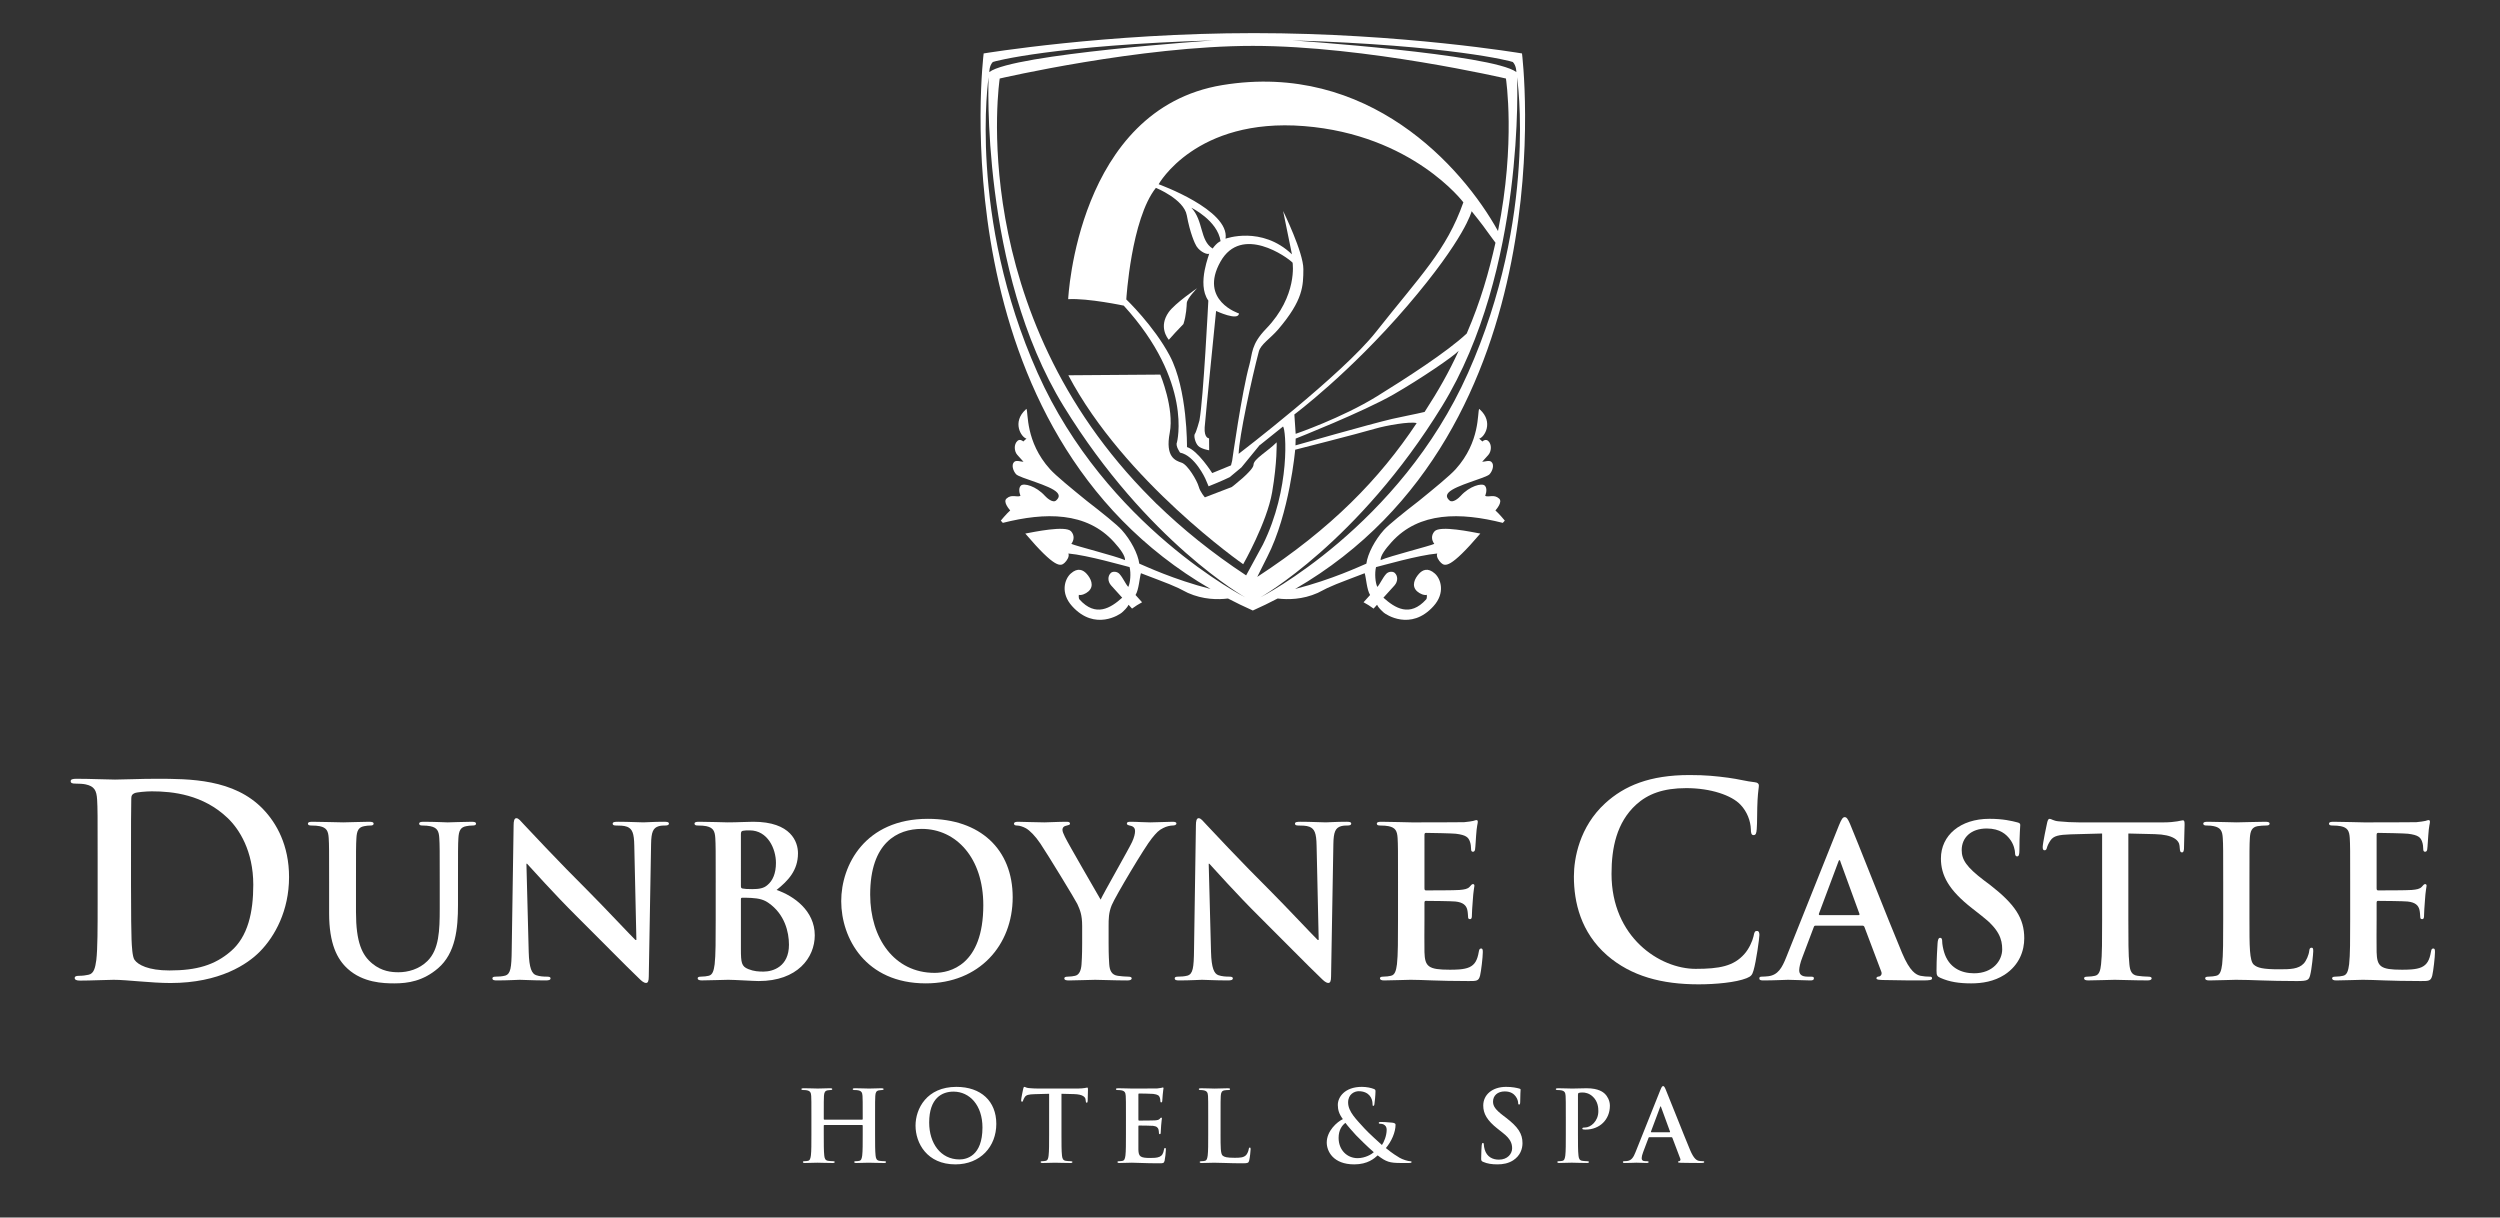 <?xml version="1.0" encoding="utf-8"?>
<!-- Generator: Adobe Illustrator 16.0.0, SVG Export Plug-In . SVG Version: 6.00 Build 0)  -->
<!DOCTYPE svg PUBLIC "-//W3C//DTD SVG 1.1//EN" "http://www.w3.org/Graphics/SVG/1.1/DTD/svg11.dtd">
<svg version="1.1" id="Layer_1" xmlns="http://www.w3.org/2000/svg" xmlns:xlink="http://www.w3.org/1999/xlink" x="0px" y="0px"
	 width="500px" height="243.5px" viewBox="0 -137.5 500 243.5" enable-background="new 0 -137.5 500 243.5" xml:space="preserve">
<rect x="0" y="-137.5" width="500" height="243.5" fill="#333333" stroke="none"/>
<path fill="#FFFFFF" d="M299.083-35.415c0.115-0.131,1.508-1.675,0.742-2.37c-1.036-0.93-2.039-0.201-2.785-0.531
	c0.318-0.877,0.338-1.674-0.109-2.08c-0.584-0.523-3.004,0.092-4.801,2.082c-0.352,0.389-1.575,1.492-2.218,0.914
	c-0.582-0.522-0.727-1.003-0.207-1.582c1.335-1.479,7.514-2.898,8.213-3.672c0.575-0.636,1.006-1.895,0.359-2.473
	c-0.447-0.404-1.407,0.011-1.843-0.021l1.223-1.355c0.637-0.705,0.748-2.125-0.021-2.815c-0.452-0.41-0.985-0.075-1.157,0.117
	l-0.644-0.576c1.032-0.236,2.958-3.279,0.13-5.835l-0.125-0.116c-0.399,0.697,0.273,6.551-4.717,12.076
	c-1.156,1.284-4.278,3.839-7.34,6.324c-3.066,2.365-6.067,4.782-6.997,5.814c-1.796,1.995-3.254,4.765-3.513,6.74
	c-1.336,0.554-6.819,3.156-14.253,5.072C313.835-51.441,304.4-126.812,304.4-126.812s-24.083-4.065-53.619-4.065
	c-29.534,0-54.049,4.065-54.049,4.065s-9.435,75.371,45.379,107.108c-7.435-1.916-12.918-4.519-14.255-5.072
	c-0.26-1.975-1.716-4.745-3.514-6.74c-0.928-1.033-3.929-3.45-6.994-5.814c-3.062-2.485-6.183-5.04-7.338-6.324
	c-4.991-5.525-4.322-11.379-4.722-12.076l-0.125,0.116c-2.826,2.556-0.9,5.599,0.131,5.835l-0.641,0.576
	c-0.174-0.191-0.708-0.527-1.16-0.117c-0.77,0.691-0.659,2.11-0.019,2.815l1.223,1.355c-0.437,0.033-1.397-0.382-1.846,0.021
	c-0.647,0.579-0.214,1.837,0.361,2.473c0.7,0.774,6.878,2.192,8.216,3.672c0.519,0.579,0.372,1.06-0.21,1.582
	c-0.642,0.579-1.867-0.524-2.22-0.914c-1.796-1.99-4.219-2.605-4.799-2.082c-0.45,0.406-0.427,1.202-0.11,2.08
	c-0.746,0.33-1.751-0.399-2.785,0.531c-0.768,0.695,0.625,2.239,0.74,2.37c-0.834,0.755-1.883,2.042-1.883,2.042l0.404,0.45
	c8.454-2.136,16.733-2.263,22.247,3.846c1.275,1.411,2.245,2.746,2.197,3.604c-1.913-0.836-9.909-2.839-10.741-3.251
	c0.527-0.709,0.695-1.681-0.053-2.513c-1.1-1.222-7.55,0.162-9.155,0.452c6.063,7.109,7.078,6.556,7.851,5.86
	c0.447-0.408,1.042-1.306,0.76-1.871c3.791,0.323,11.225,2.482,12.251,2.719c0.301,1.236,0.145,3.134-0.267,3.968
	c-0.58-0.64-1.015-1.77-1.764-2.606c-0.464-0.51-1.324-0.554-1.71-0.205c-0.639,0.582-0.697,1.679,0.054,2.521l2.206,2.438
	c-2.316,2.082-5.294,3.956-8.539,0.358c-0.233-0.256-0.137-0.928-0.137-0.928c0.484,0.147,1.359-0.176,1.936-0.697
	c1.222-1.104,0.445-2.612-0.37-3.512c-0.698-0.769-1.766-1.317-3.185-0.042c-1.22,1.101-2.104,3.877,0.274,6.513
	c4.582,5.078,9.608,1.595,9.93,1.31c0.447-0.403,1.092-0.987,1.367-1.583l0.692,0.765c0.657-0.487,1.329-0.907,2.007-1.268
	l-1.308-1.453c0.668-1.069,0.786-3.396,1.08-4.358c5.497,2.117,6.566,2.419,9.394,3.94c3.045,1.354,5.985,1.37,8.014,1.118
	c1.609,0.835,3.256,1.644,4.97,2.404c1.711-0.76,3.358-1.569,4.966-2.404c2.03,0.252,4.969,0.236,8.014-1.118
	c2.828-1.521,3.896-1.823,9.392-3.94c0.3,0.962,0.416,3.29,1.083,4.358l-1.311,1.453c0.678,0.361,1.351,0.78,2.008,1.268
	l0.692-0.765c0.276,0.597,0.919,1.181,1.366,1.583c0.319,0.286,5.349,3.768,9.931-1.31c2.375-2.636,1.493-5.412,0.273-6.513
	c-1.421-1.275-2.487-0.727-3.185,0.042c-0.815,0.899-1.592,2.407-0.37,3.512c0.577,0.521,1.449,0.844,1.937,0.697
	c0,0,0.099,0.672-0.139,0.928c-3.245,3.597-6.221,1.724-8.538-0.358l2.207-2.438c0.75-0.841,0.692-1.939,0.053-2.521
	c-0.388-0.349-1.248-0.305-1.707,0.205c-0.751,0.836-1.187,1.966-1.767,2.606c-0.413-0.834-0.566-2.732-0.264-3.968
	c1.022-0.236,8.456-2.396,12.249-2.719c-0.284,0.565,0.314,1.463,0.76,1.871c0.771,0.695,1.787,1.249,7.853-5.86
	c-1.608-0.291-8.057-1.674-9.155-0.452c-0.749,0.832-0.581,1.803-0.052,2.513c-0.839,0.413-8.828,2.415-10.741,3.251
	c-0.05-0.859,0.92-2.194,2.196-3.604c5.514-6.108,13.791-5.981,22.243-3.846l0.403-0.45
	C300.966-33.373,299.917-34.659,299.083-35.415 M302.568-125.097c0.729,0.757,0.701,2.011,0.701,2.011
	c-4.688-3.605-44.831-6.338-44.831-6.338C290.097-128.457,302.362-125.244,302.568-125.097 M198.562-125.097
	c0.204-0.146,12.473-3.36,44.131-4.328c0,0-40.143,2.733-44.831,6.338C197.862-123.086,197.835-124.34,198.562-125.097
	 M207.53-62.898c-14.001-31.431-9.809-59.154-9.809-59.154s-1.722,38.572,15.007,65.795c16.729,27.227,36.326,38.228,36.326,38.228
	S221.22-32.174,207.53-62.898 M249.228-22.423c-6.828-4.495-12.738-9.287-17.844-14.251l-0.017,0.002l-1.072-1.087
	c-0.003,0-0.003,0.002-0.006,0.002c-37.506-37.505-30.346-84.043-30.346-84.04c0,0,28.074-6.528,50.625-6.528
	c22.545,0,50.619,6.528,50.619,6.528s1.981,12.86-1.587,30.507c-7.146-12.913-25.994-33.965-55.104-29.198
	c-29.113,4.766-30.861,42.82-30.861,42.82c3.98-0.226,11.116,1.292,11.116,1.292c13.912,15.268,10.636,27.358,10.636,27.358
	c-0.332,0.721,0.632,2.043,0.632,2.043c2.956,0.588,5.048,5.201,5.048,5.201l0.652,1.532c2.626-1.043,4.122-1.775,4.224-1.827
	l2.342-1.952l3.658-4.47l0.089-0.038l4.576-3.672c0.602,0.608,1.532,12.391-4.03,23.615L249.228-22.423z M239.295-88.253
	c0.809,1.239,2.272,1.73,2.525,1.484c0.248-0.247-2.569,5.99-0.154,9.388c0,0-0.984,19.689-1.78,23.985c0,0-0.635,2.338-0.907,2.664
	c-0.278,0.317,0.039,1.786,0.657,2.409c0.615,0.63,2.196,0.88,2.196,0.88l-0.019-2.394c0,0-1.011,0.028-0.881-2.189
	c0.13-1.826,2.285-23.283,2.285-23.283s4.457,2.093,4.58,0.501c0,0-8.072-2.57-3.705-10.358c4.205-7.493,13.402-0.882,14.426,0.203
	c0,0,1.056,6.637-5.296,13.211c-3.058,3.165-2.703,4.907-3.35,7.231c-1.522,5.459-3.442,19.17-3.442,19.17l-0.229,0.919
	l-3.761,1.545c0,0-2.861-4.541-5.043-5.2c0,0,0.128-11.529-3.447-18.267c-3.186-6.005-8.693-11.263-8.693-11.263
	s0.969-16.08,5.923-22.316c0,0,5.593,2.266,6.176,5.484C238.001-90.892,238.984-88.728,239.295-88.253 M238.272-95.953
	c0,0,5.226,2.53,5.847,6.688c0,0-0.678,0.206-1.593,1.47C239.942-89.384,240.719-93.376,238.272-95.953 M251.763-67.193
	c0.38-1.454,2.323-2.613,3.875-4.429c5.021-5.882,5.012-8.725,5.035-12.055c0.022-3.329-4.049-11.618-4.049-11.618l1.766,8.662
	c-6.063-5.767-13.278-3.129-13.278-3.129c0.857-5.759-13.384-10.891-13.384-10.891s7.403-13.349,29.087-11.628
	c21.687,1.723,31.86,15.247,31.86,15.247c-3.406,9.666-8.58,14.628-17.483,25.923c-6.71,8.512-27.46,24.378-27.46,24.378
	C247.814-50.119,250.337-61.782,251.763-67.193 M275.412-58.25c-7.044,4.354-16.277,7.518-16.277,7.518l-0.263-3.878
	c0,0,11.023-8.205,22.623-21.749c11.597-13.545,12.835-18.899,12.835-18.899s2.448,3.043,3.004,3.904
	c0.243,0.376,1.215,1.619,1.763,2.4c-1.322,5.861-2.937,11.64-5.753,18.159C289.391-67.091,281.111-61.777,275.412-58.25
	 M291.737-67.337c-1.965,4.272-4.01,7.891-6.816,12.223c-1.663,0.411-4.507,0.931-6.477,1.392
	c-4.459,1.038-19.349,5.301-19.349,5.301l0.038-1.359c0,0,13.58-5.377,19.614-8.853C284.2-61.777,290.725-66.229,291.737-67.337
	 M253.443-26.105c4.484-8.73,5.593-21.452,5.593-21.452s12.513-3.181,16.022-4.213c2.1-0.617,6.917-1.481,8.277-1.111
	c-7.44,11.194-17.049,21.078-31.884,30.759C251.994-23.182,253.443-26.105,253.443-26.105 M252.076-18.029
	c0,0,19.599-11.001,36.33-38.228c16.729-27.224,15.006-65.795,15.006-65.795s4.191,27.723-9.813,59.154
	C279.909-32.174,252.076-18.029,252.076-18.029"/>
<path fill="#FFFFFF" d="M255.332-49.035c-1.874,1.874-4.627,3.349-4.627,4.488c0,1.14-4.346,4.45-4.346,4.45l-5.381,2.066
	c0,0-0.931-1.032-1.243-2.172c-0.31-1.137-2.169-4.345-3.411-4.76c-1.244-0.412-3.307-1.125-2.374-5.989
	c0.931-4.863-1.888-11.629-1.888-11.629l-18.394,0.136c11.169,21.208,34.972,37.79,34.972,37.79s4.746-8.341,5.784-14.382
	C255.462-45.078,255.332-49.035,255.332-49.035"/>
<path fill="#FFFFFF" d="M236.685-72.69c0.584-1.764,0.643-3.683,0.671-4.196c0.055-0.94,2.068-2.972,2.068-2.972
	s-4.451,3.032-5.697,4.807c-2.026,2.884-0.246,5.175,0.036,5.508C234.448-70.319,235.557-71.55,236.685-72.69"/>
<path fill="#FFFFFF" d="M19.527,33.738c0-8.115,0-9.606-0.104-11.316c-0.107-1.814-0.536-2.672-2.296-3.045
	c-0.428-0.105-1.333-0.156-2.082-0.156c-0.59,0-0.909-0.109-0.909-0.483c0-0.374,0.376-0.482,1.174-0.482
	c2.832,0,6.196,0.159,7.69,0.159c1.657,0,5.017-0.159,8.221-0.159c6.673,0,15.591,0,21.41,6.086c2.67,2.777,5.18,7.208,5.18,13.564
	c0,6.725-2.831,11.854-5.82,14.896c-2.458,2.508-8.011,6.301-17.887,6.301c-3.896,0-8.701-0.643-11.373-0.643
	c-1.225,0-4.589,0.16-6.726,0.16c-0.695,0-1.069-0.16-1.069-0.533c0-0.265,0.215-0.426,0.857-0.426c0.8,0,1.44-0.108,1.919-0.214
	c1.067-0.214,1.336-1.39,1.55-2.937c0.265-2.242,0.265-6.46,0.265-11.371V33.738z M26.202,39.615c0,5.658,0.055,9.77,0.107,10.782
	c0.053,1.337,0.16,3.47,0.588,4.059c0.695,1.013,2.776,2.134,6.994,2.134c5.446,0,9.076-1.067,12.279-3.844
	c3.417-2.936,4.487-7.796,4.487-13.291c0-6.784-2.832-11.162-5.125-13.35c-4.913-4.7-11-5.339-15.163-5.339
	c-1.069,0-3.045,0.159-3.472,0.373c-0.481,0.215-0.641,0.48-0.641,1.067c-0.055,1.815-0.055,6.46-0.055,10.679V39.615z"/>
<path fill="#FFFFFF" d="M65.825,39.023c0-6.381,0-7.554-0.084-8.898c-0.083-1.427-0.42-2.1-1.804-2.389
	c-0.335-0.084-1.05-0.131-1.638-0.131c-0.462,0-0.714-0.083-0.714-0.373c0-0.294,0.293-0.378,0.924-0.378
	c2.225,0,4.869,0.121,6.129,0.121c1.006,0,3.652-0.121,5.163-0.121c0.63,0,0.922,0.084,0.922,0.378c0,0.29-0.25,0.373-0.67,0.373
	c-0.462,0-0.714,0.047-1.217,0.131c-1.136,0.205-1.472,0.919-1.552,2.389c-0.086,1.344-0.086,2.517-0.086,8.898v5.876
	c0,6.087,1.216,8.649,3.274,10.325c1.888,1.554,3.82,1.727,5.247,1.727c1.846,0,4.112-0.588,5.792-2.273
	c2.311-2.306,2.437-6.086,2.437-10.404v-5.25c0-6.381,0-7.554-0.088-8.898c-0.081-1.427-0.418-2.1-1.805-2.389
	c-0.333-0.084-1.045-0.131-1.508-0.131c-0.464,0-0.716-0.083-0.716-0.373c0-0.294,0.296-0.378,0.882-0.378
	c2.141,0,4.787,0.121,4.827,0.121c0.506,0,3.148-0.121,4.786-0.121c0.586,0,0.88,0.084,0.88,0.378c0,0.29-0.25,0.373-0.754,0.373
	c-0.462,0-0.714,0.047-1.216,0.131c-1.134,0.205-1.47,0.919-1.556,2.389c-0.082,1.344-0.082,2.517-0.082,8.898v4.494
	c0,4.66-0.462,9.612-3.988,12.636c-2.981,2.559-6.003,3.021-8.731,3.021c-2.222,0-6.255-0.126-9.319-2.898
	c-2.141-1.929-3.735-5.037-3.735-11.124V39.023z"/>
<path fill="#FFFFFF" d="M105.742,52.877c0.084,3.271,0.632,4.364,1.471,4.658c0.713,0.252,1.512,0.294,2.184,0.294
	c0.46,0,0.712,0.084,0.712,0.336c0,0.337-0.378,0.421-0.966,0.421c-2.729,0-4.407-0.127-5.205-0.127
	c-0.376,0-2.351,0.127-4.535,0.127c-0.543,0-0.922-0.043-0.922-0.421c0-0.252,0.252-0.336,0.672-0.336
	c0.546,0,1.3-0.042,1.888-0.206c1.092-0.34,1.26-1.558,1.302-5.209l0.378-24.851c0-0.839,0.126-1.424,0.546-1.424
	c0.462,0,0.838,0.546,1.552,1.302c0.504,0.542,6.886,7.385,13.012,13.472c2.854,2.856,8.523,8.901,9.235,9.568h0.21l-0.421-18.844
	c-0.042-2.562-0.419-3.36-1.426-3.781c-0.63-0.252-1.636-0.252-2.226-0.252c-0.504,0-0.67-0.125-0.67-0.373
	c0-0.34,0.462-0.378,1.092-0.378c2.18,0,4.197,0.121,5.077,0.121c0.464,0,2.058-0.121,4.114-0.121c0.548,0,0.967,0.038,0.967,0.378
	c0,0.248-0.255,0.373-0.756,0.373c-0.42,0-0.756,0-1.258,0.127c-1.176,0.336-1.513,1.218-1.555,3.571l-0.462,26.485
	c0,0.924-0.168,1.302-0.544,1.302c-0.462,0-0.969-0.462-1.428-0.924c-2.642-2.516-8.017-8.019-12.384-12.342
	c-4.575-4.532-9.235-9.779-9.991-10.577h-0.125L105.742,52.877z"/>
<path fill="#FFFFFF" d="M143.142,39.023c0-6.377,0-7.554-0.082-8.898c-0.084-1.427-0.421-2.095-1.809-2.394
	c-0.333-0.084-1.045-0.127-1.634-0.127c-0.462,0-0.714-0.083-0.714-0.373c0-0.298,0.292-0.378,0.922-0.378
	c2.225,0,4.871,0.121,5.709,0.121c2.059,0,3.694-0.121,5.123-0.121c7.597,0,8.94,4.07,8.94,6.297c0,3.439-1.974,5.494-4.282,7.342
	c3.442,1.176,7.639,4.154,7.639,9.065c0,4.495-3.482,9.153-11.208,9.153c-1.006,0-4.827-0.252-6.087-0.252
	c-0.964,0-3.61,0.122-5.288,0.122c-0.546,0-0.838-0.122-0.838-0.416c0-0.21,0.166-0.336,0.672-0.336
	c0.627,0,1.132-0.085,1.509-0.169c0.841-0.168,1.048-1.092,1.217-2.309c0.209-1.761,0.209-5.075,0.209-8.936V39.023z
	 M148.181,39.737c0,0.335,0.125,0.419,0.294,0.462c0.377,0.084,1.007,0.125,1.972,0.125c1.385,0,2.309-0.168,3.023-0.798
	c1.092-0.882,1.72-2.389,1.72-4.448c0-2.811-1.636-6.503-5.249-6.503c-0.586,0-0.962,0-1.384,0.084
	c-0.292,0.08-0.376,0.248-0.376,0.71V39.737z M153.72,43.098c-0.88-0.63-1.847-0.924-3.48-1.013
	c-0.758-0.038-1.178-0.038-1.809-0.038c-0.166,0-0.25,0.084-0.25,0.291v9.951c0,2.772,0.125,3.487,1.469,4.028
	c1.134,0.462,2.098,0.504,3.064,0.504c1.888,0,5.078-1.004,5.078-5.372C157.792,48.848,156.912,45.32,153.72,43.098"/>
<path fill="#FFFFFF" d="M168.244,42.72c0-7.179,4.743-16.455,17.338-16.455c10.448,0,16.956,6.083,16.956,15.698
	c0,9.611-6.717,17.211-17.378,17.211C173.112,59.174,168.244,50.146,168.244,42.72 M196.661,43.517
	c0-9.404-5.415-15.239-12.3-15.239c-4.826,0-10.325,2.688-10.325,13.14c0,8.729,4.829,15.656,12.888,15.656
	C189.863,57.073,196.661,55.645,196.661,43.517"/>
<path fill="#FFFFFF" d="M216.432,47.713c0-2.268-0.42-3.192-0.964-4.411c-0.296-0.667-5.918-9.9-7.389-12.084
	c-1.05-1.555-2.099-2.604-2.897-3.066c-0.546-0.295-1.26-0.547-1.762-0.547c-0.336,0-0.63-0.083-0.63-0.373
	c0-0.257,0.294-0.378,0.798-0.378c0.756,0,3.902,0.121,5.289,0.121c0.879,0,2.601-0.121,4.492-0.121
	c0.418,0,0.629,0.121,0.629,0.378c0,0.252-0.295,0.29-0.925,0.458c-0.378,0.084-0.585,0.42-0.585,0.761
	c0,0.332,0.208,0.835,0.501,1.424c0.589,1.26,6.465,11.375,7.138,12.551c0.42-1.008,5.708-10.246,6.294-11.543
	c0.42-0.924,0.591-1.638,0.591-2.184c0-0.42-0.17-0.878-0.884-1.046c-0.376-0.084-0.755-0.168-0.755-0.42
	c0-0.294,0.211-0.378,0.714-0.378c1.385,0,2.729,0.121,3.947,0.121c0.924,0,3.692-0.121,4.49-0.121c0.462,0,0.757,0.084,0.757,0.336
	c0,0.293-0.339,0.415-0.798,0.415c-0.418,0-1.216,0.168-1.847,0.505c-0.882,0.42-1.344,0.924-2.268,2.059
	c-1.385,1.679-7.261,11.543-8.017,13.349c-0.63,1.513-0.63,2.811-0.63,4.197v3.441c0,0.672,0,2.437,0.126,4.197
	c0.084,1.217,0.459,2.141,1.72,2.309c0.591,0.084,1.513,0.169,2.101,0.169c0.46,0,0.669,0.126,0.669,0.336
	c0,0.294-0.334,0.421-0.88,0.421c-2.644,0-5.289-0.127-6.422-0.127c-1.051,0-3.692,0.127-5.248,0.127
	c-0.585,0-0.924-0.084-0.924-0.421c0-0.21,0.21-0.336,0.672-0.336c0.588,0,1.093-0.085,1.469-0.169
	c0.842-0.168,1.22-1.092,1.302-2.309c0.126-1.761,0.126-3.525,0.126-4.197V47.713z"/>
<path fill="#FFFFFF" d="M242.205,52.877c0.086,3.271,0.63,4.364,1.468,4.658c0.714,0.252,1.513,0.294,2.183,0.294
	c0.464,0,0.714,0.084,0.714,0.336c0,0.337-0.376,0.421-0.964,0.421c-2.729,0-4.409-0.127-5.207-0.127
	c-0.378,0-2.348,0.127-4.533,0.127c-0.543,0-0.924-0.043-0.924-0.421c0-0.252,0.252-0.336,0.672-0.336
	c0.547,0,1.305-0.042,1.889-0.206c1.092-0.34,1.26-1.558,1.304-5.209l0.376-24.851c0-0.839,0.126-1.424,0.546-1.424
	c0.462,0,0.838,0.546,1.553,1.302c0.503,0.542,6.882,7.385,13.014,13.472c2.851,2.856,8.52,8.901,9.236,9.568h0.208l-0.42-18.844
	c-0.042-2.562-0.421-3.36-1.429-3.781c-0.63-0.252-1.636-0.252-2.225-0.252c-0.503,0-0.671-0.125-0.671-0.373
	c0-0.34,0.462-0.378,1.092-0.378c2.18,0,4.199,0.121,5.079,0.121c0.462,0,2.056-0.121,4.113-0.121c0.546,0,0.967,0.038,0.967,0.378
	c0,0.248-0.252,0.373-0.758,0.373c-0.421,0-0.755,0-1.258,0.127c-1.177,0.336-1.513,1.218-1.555,3.571l-0.461,26.485
	c0,0.924-0.168,1.302-0.548,1.302c-0.46,0-0.962-0.462-1.424-0.924c-2.646-2.516-8.017-8.019-12.384-12.342
	c-4.577-4.532-9.234-9.779-9.989-10.577h-0.128L242.205,52.877z"/>
<path fill="#FFFFFF" d="M279.604,39.023c0-6.381,0-7.554-0.083-8.898c-0.084-1.427-0.42-2.1-1.805-2.389
	c-0.338-0.084-1.052-0.131-1.641-0.131c-0.46,0-0.712-0.083-0.712-0.373c0-0.294,0.295-0.378,0.925-0.378
	c2.224,0,4.868,0.121,6.042,0.121c1.345,0,9.697,0,10.496-0.037c0.796-0.084,1.472-0.168,1.804-0.252
	c0.21-0.046,0.464-0.168,0.674-0.168c0.209,0,0.252,0.168,0.252,0.375c0,0.298-0.212,0.797-0.337,2.73
	c-0.041,0.42-0.125,2.268-0.209,2.773c-0.043,0.209-0.128,0.458-0.421,0.458c-0.291,0-0.377-0.21-0.377-0.589
	c0-0.289-0.044-1.003-0.253-1.508c-0.293-0.756-0.713-1.26-2.812-1.511c-0.714-0.081-5.123-0.168-5.96-0.168
	c-0.211,0-0.295,0.125-0.295,0.419V40.12c0,0.289,0.042,0.458,0.295,0.458c0.921,0,5.75,0,6.716-0.084
	c1.007-0.084,1.637-0.209,2.015-0.625c0.294-0.341,0.462-0.55,0.671-0.55c0.169,0,0.293,0.084,0.293,0.336
	c0,0.251-0.208,0.924-0.334,3.066c-0.084,0.835-0.168,2.516-0.168,2.81c0,0.336,0,0.798-0.38,0.798
	c-0.294,0-0.378-0.168-0.378-0.378c-0.04-0.42-0.04-0.966-0.168-1.512c-0.208-0.837-0.796-1.466-2.348-1.634
	c-0.799-0.084-4.954-0.127-5.962-0.127c-0.21,0-0.252,0.168-0.252,0.421v3.314c0,1.428-0.042,5.289,0,6.506
	c0.084,2.895,0.754,3.525,5.037,3.525c1.09,0,2.854,0,3.944-0.5c1.093-0.505,1.598-1.387,1.891-3.109
	c0.084-0.462,0.168-0.631,0.462-0.631c0.335,0,0.335,0.337,0.335,0.758c0,0.967-0.335,3.817-0.546,4.658
	c-0.291,1.092-0.672,1.092-2.264,1.092c-6.339,0-9.151-0.252-11.629-0.252c-0.967,0-3.611,0.127-5.289,0.127
	c-0.546,0-0.841-0.127-0.841-0.421c0-0.21,0.168-0.336,0.671-0.336c0.632,0,1.136-0.085,1.513-0.169
	c0.839-0.168,1.047-1.092,1.215-2.309c0.212-1.761,0.212-5.08,0.212-8.94V39.023z"/>
<path fill="#FFFFFF" d="M321.397,53.549c-5.231-4.592-6.618-10.574-6.618-15.752c0-3.629,1.117-9.931,6.247-14.632
	c3.844-3.519,8.916-5.657,16.869-5.657c3.311,0,5.284,0.218,7.74,0.537c2.03,0.265,3.738,0.744,5.341,0.904
	c0.586,0.059,0.8,0.323,0.8,0.643c0,0.428-0.161,1.067-0.266,2.937c-0.107,1.764-0.055,4.7-0.16,5.767
	c-0.057,0.802-0.162,1.227-0.643,1.227c-0.427,0-0.534-0.425-0.534-1.172c-0.055-1.655-0.745-3.525-2.081-4.916
	c-1.762-1.869-5.925-3.31-10.837-3.31c-4.646,0-7.688,1.176-10.038,3.31c-3.898,3.579-4.911,8.649-4.911,13.833
	c0,12.702,9.662,19.003,16.818,19.003c4.75,0,7.634-0.534,9.77-2.99c0.908-1.013,1.599-2.563,1.813-3.521
	c0.161-0.857,0.269-1.071,0.695-1.071c0.373,0,0.48,0.373,0.48,0.801c0,0.639-0.64,5.285-1.176,7.1
	c-0.265,0.907-0.479,1.176-1.389,1.55c-2.136,0.853-6.194,1.227-9.609,1.227C332.397,59.366,326.258,57.766,321.397,53.549"/>
<path fill="#FFFFFF" d="M363.116,47.629c-0.212,0-0.296,0.084-0.378,0.336l-2.266,6.003c-0.419,1.051-0.631,2.054-0.631,2.559
	c0,0.756,0.376,1.302,1.679,1.302h0.63c0.504,0,0.631,0.084,0.631,0.336c0,0.337-0.253,0.421-0.715,0.421
	c-1.342,0-3.148-0.127-4.451-0.127c-0.462,0-2.771,0.127-4.952,0.127c-0.546,0-0.798-0.084-0.798-0.421
	c0-0.252,0.168-0.336,0.504-0.336c0.376,0,0.968-0.042,1.302-0.085c1.931-0.247,2.731-1.679,3.569-3.775l10.534-26.364
	c0.505-1.217,0.757-1.679,1.177-1.679c0.376,0,0.628,0.377,1.05,1.344c1.006,2.31,7.724,19.436,10.409,25.816
	c1.593,3.781,2.813,4.365,3.692,4.574c0.63,0.127,1.261,0.169,1.765,0.169c0.334,0,0.546,0.042,0.546,0.336
	c0,0.337-0.38,0.421-1.932,0.421c-1.513,0-4.575,0-7.934-0.084c-0.756-0.043-1.258-0.043-1.258-0.337
	c0-0.252,0.166-0.336,0.586-0.378c0.294-0.084,0.588-0.459,0.378-0.967l-3.358-8.896c-0.083-0.211-0.21-0.295-0.417-0.295H363.116z
	 M371.678,45.529c0.212,0,0.254-0.125,0.212-0.252l-3.778-10.362c-0.042-0.168-0.084-0.382-0.21-0.382
	c-0.127,0-0.209,0.214-0.252,0.382l-3.863,10.32c-0.04,0.168,0,0.294,0.169,0.294H371.678z"/>
<path fill="#FFFFFF" d="M388.103,58.081c-0.675-0.294-0.799-0.505-0.799-1.429c0-2.306,0.168-4.826,0.209-5.498
	c0.043-0.63,0.167-1.089,0.503-1.089c0.378,0,0.421,0.375,0.421,0.714c0,0.543,0.17,1.424,0.38,2.139
	c0.922,3.104,3.398,4.239,6.001,4.239c3.778,0,5.622-2.563,5.622-4.785c0-2.054-0.628-4.028-4.112-6.713l-1.931-1.516
	c-4.616-3.609-6.213-6.544-6.213-9.947c0-4.617,3.863-7.935,9.697-7.935c2.729,0,4.49,0.424,5.583,0.713
	c0.378,0.088,0.588,0.215,0.588,0.509c0,0.542-0.168,1.761-0.168,5.032c0,0.924-0.125,1.265-0.462,1.265
	c-0.296,0-0.42-0.257-0.42-0.756c0-0.382-0.208-1.681-1.09-2.772c-0.63-0.798-1.849-2.054-4.577-2.054
	c-3.106,0-4.995,1.802-4.995,4.318c0,1.933,0.967,3.403,4.449,6.049l1.176,0.878c5.037,3.907,6.886,6.717,6.886,10.708
	c0,2.433-0.925,5.326-3.944,7.301c-2.102,1.344-4.451,1.723-6.678,1.723C391.794,59.174,389.906,58.879,388.103,58.081"/>
<path fill="#FFFFFF" d="M420.422,29.201l-6.254,0.168c-2.436,0.084-3.441,0.293-4.071,1.219c-0.421,0.63-0.628,1.133-0.714,1.47
	c-0.085,0.336-0.212,0.5-0.462,0.5c-0.297,0-0.381-0.207-0.381-0.673c0-0.667,0.799-4.49,0.883-4.822
	c0.128-0.55,0.253-0.798,0.506-0.798c0.336,0,0.754,0.416,1.804,0.5c1.219,0.13,2.813,0.214,4.196,0.214h16.624
	c2.685,0,3.693-0.419,4.029-0.419c0.296,0,0.336,0.251,0.336,0.881c0,0.878-0.123,3.777-0.123,4.865
	c-0.045,0.421-0.129,0.676-0.382,0.676c-0.333,0-0.417-0.214-0.462-0.844l-0.039-0.458c-0.084-1.092-1.221-2.268-4.954-2.352
	l-5.289-0.127v17.21c0,3.865,0,7.179,0.21,8.985c0.125,1.172,0.378,2.096,1.636,2.264c0.589,0.084,1.513,0.169,2.143,0.169
	c0.46,0,0.67,0.126,0.67,0.336c0,0.294-0.334,0.416-0.796,0.416c-2.771,0-5.417-0.122-6.591-0.122c-0.966,0-3.61,0.122-5.291,0.122
	c-0.544,0-0.836-0.122-0.836-0.416c0-0.21,0.168-0.336,0.669-0.336c0.631,0,1.136-0.085,1.511-0.169
	c0.841-0.168,1.094-1.092,1.219-2.309c0.21-1.761,0.21-5.075,0.21-8.94V29.201z"/>
<path fill="#FFFFFF" d="M449.89,46.412c0,5.374,0,8.271,0.88,9.027c0.714,0.627,1.806,0.921,5.079,0.921
	c2.227,0,3.862-0.039,4.913-1.174c0.503-0.545,1.006-1.722,1.087-2.519c0.046-0.379,0.131-0.63,0.465-0.63
	c0.293,0,0.334,0.209,0.334,0.714c0,0.462-0.293,3.608-0.628,4.825c-0.252,0.926-0.461,1.135-2.646,1.135
	c-6.044,0-8.814-0.252-12.215-0.252c-0.967,0-3.608,0.127-5.289,0.127c-0.546,0-0.837-0.127-0.837-0.421
	c0-0.21,0.168-0.336,0.669-0.336c0.629,0,1.133-0.085,1.513-0.169c0.84-0.168,1.048-1.087,1.216-2.309
	c0.21-1.761,0.21-5.08,0.21-8.94v-7.389c0-6.377,0-7.554-0.084-8.898c-0.084-1.424-0.418-2.1-1.804-2.394
	c-0.337-0.084-0.84-0.127-1.384-0.127c-0.464,0-0.714-0.083-0.714-0.378c0-0.289,0.293-0.373,0.921-0.373
	c1.975,0,4.616,0.121,5.751,0.121c1.008,0,4.074-0.121,5.709-0.121c0.586,0,0.884,0.084,0.884,0.373
	c0,0.295-0.251,0.378-0.758,0.378c-0.462,0-1.133,0.043-1.636,0.127c-1.137,0.209-1.469,0.924-1.556,2.394
	c-0.081,1.344-0.081,2.521-0.081,8.898V46.412z"/>
<path fill="#FFFFFF" d="M470.036,39.023c0-6.381,0-7.554-0.082-8.898c-0.084-1.427-0.423-2.1-1.807-2.389
	c-0.336-0.084-1.05-0.131-1.636-0.131c-0.464,0-0.714-0.083-0.714-0.373c0-0.294,0.294-0.378,0.924-0.378
	c2.225,0,4.866,0.121,6.041,0.121c1.344,0,9.697,0,10.494-0.037c0.799-0.084,1.474-0.168,1.809-0.252
	c0.209-0.046,0.461-0.168,0.671-0.168c0.207,0,0.252,0.168,0.252,0.375c0,0.298-0.213,0.797-0.336,2.73
	c-0.043,0.42-0.126,2.268-0.21,2.773c-0.043,0.209-0.127,0.458-0.42,0.458c-0.292,0-0.376-0.21-0.376-0.589
	c0-0.289-0.045-1.003-0.253-1.508c-0.293-0.756-0.716-1.26-2.812-1.511c-0.714-0.081-5.123-0.168-5.964-0.168
	c-0.209,0-0.293,0.125-0.293,0.419V40.12c0,0.289,0.041,0.458,0.293,0.458c0.923,0,5.751,0,6.718-0.084
	c1.008-0.084,1.636-0.209,2.016-0.625c0.295-0.341,0.461-0.55,0.671-0.55c0.168,0,0.293,0.084,0.293,0.336
	c0,0.251-0.209,0.924-0.336,3.066c-0.082,0.835-0.167,2.516-0.167,2.81c0,0.336,0,0.798-0.38,0.798
	c-0.291,0-0.377-0.168-0.377-0.378c-0.042-0.42-0.042-0.966-0.168-1.512c-0.21-0.837-0.797-1.466-2.351-1.634
	c-0.798-0.084-4.954-0.127-5.96-0.127c-0.211,0-0.252,0.168-0.252,0.421v3.314c0,1.428-0.042,5.289,0,6.506
	c0.084,2.895,0.755,3.525,5.038,3.525c1.09,0,2.853,0,3.946-0.5c1.09-0.505,1.595-1.387,1.889-3.109
	c0.082-0.462,0.166-0.631,0.46-0.631c0.336,0,0.336,0.337,0.336,0.758c0,0.967-0.336,3.817-0.544,4.658
	c-0.294,1.092-0.675,1.092-2.268,1.092c-6.338,0-9.149-0.252-11.629-0.252c-0.966,0-3.607,0.127-5.288,0.127
	c-0.544,0-0.838-0.127-0.838-0.421c0-0.21,0.166-0.336,0.67-0.336c0.63,0,1.135-0.085,1.512-0.169
	c0.839-0.168,1.051-1.092,1.217-2.309c0.21-1.761,0.21-5.08,0.21-8.94V39.023z"/>
<path fill="#FFFFFF" d="M172.426,86.439c0.056,0,0.117-0.041,0.117-0.139v-0.416c0-3.003,0-3.558-0.04-4.192
	c-0.042-0.671-0.199-0.986-0.851-1.126c-0.159-0.041-0.496-0.059-0.772-0.059c-0.216,0-0.334-0.042-0.334-0.176
	c0-0.143,0.139-0.182,0.414-0.182c1.07,0,2.314,0.061,2.848,0.061c0.475,0,1.719-0.061,2.494-0.061c0.274,0,0.414,0.039,0.414,0.182
	c0,0.134-0.118,0.176-0.358,0.176c-0.155,0-0.333,0.018-0.568,0.059c-0.536,0.102-0.695,0.434-0.733,1.126
	c-0.042,0.635-0.042,1.189-0.042,4.192v3.482c0,1.82,0,3.381,0.101,4.23c0.057,0.555,0.179,0.987,0.771,1.067
	c0.277,0.041,0.712,0.079,1.008,0.079c0.219,0,0.317,0.063,0.317,0.16c0,0.139-0.159,0.197-0.395,0.197
	c-1.29,0-2.533-0.059-3.086-0.059c-0.456,0-1.701,0.059-2.47,0.059c-0.282,0-0.416-0.059-0.416-0.197c0-0.098,0.075-0.16,0.313-0.16
	c0.298,0,0.536-0.038,0.712-0.079c0.396-0.08,0.496-0.513,0.575-1.089c0.099-0.828,0.099-2.389,0.099-4.209v-1.742
	c0-0.076-0.061-0.118-0.117-0.118h-7.556c-0.059,0-0.118,0.021-0.118,0.118v1.742c0,1.82,0,3.381,0.1,4.23
	c0.058,0.555,0.176,0.987,0.77,1.067c0.277,0.041,0.712,0.079,1.006,0.079c0.219,0,0.317,0.063,0.317,0.16
	c0,0.139-0.157,0.197-0.397,0.197c-1.283,0-2.528-0.059-3.081-0.059c-0.458,0-1.703,0.059-2.494,0.059
	c-0.255,0-0.397-0.059-0.397-0.197c0-0.098,0.081-0.16,0.32-0.16c0.293,0,0.534-0.038,0.709-0.079
	c0.395-0.08,0.494-0.513,0.574-1.089c0.099-0.828,0.099-2.389,0.099-4.209v-3.482c0-3.003,0-3.558-0.038-4.192
	c-0.042-0.671-0.197-0.986-0.853-1.126c-0.155-0.041-0.491-0.059-0.768-0.059c-0.219,0-0.339-0.042-0.339-0.176
	c0-0.143,0.141-0.182,0.416-0.182c1.067,0,2.313,0.061,2.846,0.061c0.478,0,1.723-0.061,2.494-0.061
	c0.277,0,0.416,0.039,0.416,0.182c0,0.134-0.118,0.176-0.355,0.176c-0.159,0-0.335,0.018-0.573,0.059
	c-0.536,0.102-0.69,0.434-0.735,1.126c-0.036,0.635-0.036,1.189-0.036,4.192v0.416c0,0.098,0.06,0.139,0.118,0.139H172.426z"/>
<path fill="#FFFFFF" d="M183.107,87.625c0-3.382,2.234-7.751,8.166-7.751c4.922,0,7.989,2.864,7.989,7.397
	c0,4.529-3.164,8.104-8.187,8.104C185.401,95.375,183.107,91.127,183.107,87.625 M196.493,88.002c0-4.427-2.55-7.178-5.793-7.178
	c-2.275,0-4.864,1.264-4.864,6.188c0,4.115,2.271,7.376,6.067,7.376C193.29,94.388,196.493,93.715,196.493,88.002"/>
<path fill="#FFFFFF" d="M209.823,81.256l-2.946,0.08c-1.147,0.041-1.619,0.143-1.917,0.575c-0.197,0.298-0.293,0.534-0.338,0.692
	c-0.038,0.16-0.097,0.236-0.214,0.236c-0.14,0-0.178-0.097-0.178-0.315c0-0.315,0.375-2.116,0.416-2.276
	c0.058-0.256,0.118-0.374,0.235-0.374c0.159,0,0.356,0.197,0.85,0.239c0.576,0.059,1.325,0.098,1.981,0.098h7.828
	c0.634,0,1.069-0.061,1.362-0.098c0.297-0.059,0.457-0.101,0.536-0.101c0.139,0,0.158,0.118,0.158,0.416
	c0,0.416-0.06,1.78-0.06,2.293c-0.019,0.197-0.061,0.319-0.178,0.319c-0.159,0-0.195-0.105-0.216-0.398l-0.021-0.219
	c-0.038-0.513-0.573-1.066-2.333-1.104l-2.492-0.063v8.111c0,1.82,0,3.381,0.101,4.23c0.06,0.555,0.176,0.987,0.767,1.067
	c0.279,0.041,0.714,0.079,1.012,0.079c0.216,0,0.315,0.063,0.315,0.16c0,0.139-0.16,0.197-0.375,0.197
	c-1.308,0-2.552-0.059-3.105-0.059c-0.457,0-1.702,0.059-2.491,0.059c-0.255,0-0.397-0.059-0.397-0.197
	c0-0.098,0.08-0.16,0.319-0.16c0.294,0,0.534-0.038,0.71-0.079c0.397-0.08,0.515-0.513,0.573-1.089
	c0.099-0.828,0.099-2.389,0.099-4.209V81.256z"/>
<path fill="#FFFFFF" d="M225.189,85.885c0-3.003,0-3.558-0.042-4.192c-0.038-0.671-0.197-0.986-0.851-1.126
	c-0.157-0.041-0.493-0.059-0.768-0.059c-0.219,0-0.338-0.042-0.338-0.18c0-0.135,0.139-0.178,0.435-0.178
	c1.049,0,2.295,0.061,2.848,0.061c0.632,0,4.568,0,4.942-0.018c0.375-0.043,0.695-0.08,0.852-0.122
	c0.099-0.021,0.216-0.079,0.317-0.079c0.096,0,0.118,0.079,0.118,0.18c0,0.139-0.097,0.375-0.159,1.286
	c-0.019,0.197-0.06,1.066-0.097,1.302c-0.021,0.102-0.062,0.219-0.196,0.219c-0.14,0-0.183-0.097-0.183-0.277
	c0-0.139-0.018-0.475-0.118-0.711c-0.136-0.352-0.337-0.592-1.325-0.714c-0.333-0.036-2.408-0.075-2.805-0.075
	c-0.099,0-0.142,0.06-0.142,0.197v5c0,0.138,0.021,0.217,0.142,0.217c0.433,0,2.708,0,3.161-0.037
	c0.477-0.042,0.774-0.096,0.952-0.298c0.136-0.155,0.214-0.257,0.318-0.257c0.077,0,0.135,0.039,0.135,0.156
	c0,0.121-0.096,0.436-0.159,1.448c-0.038,0.396-0.08,1.186-0.08,1.324c0,0.155,0,0.378-0.177,0.378
	c-0.136,0-0.178-0.084-0.178-0.181c-0.019-0.197-0.019-0.458-0.077-0.71c-0.101-0.4-0.377-0.693-1.107-0.773
	c-0.376-0.038-2.336-0.059-2.809-0.059c-0.099,0-0.12,0.076-0.12,0.197v1.563c0,0.668-0.019,2.491,0,3.063
	c0.043,1.365,0.358,1.663,2.374,1.663c0.514,0,1.344,0,1.859-0.239c0.515-0.234,0.751-0.65,0.89-1.461
	c0.038-0.219,0.08-0.299,0.216-0.299c0.159,0,0.159,0.159,0.159,0.356c0,0.454-0.159,1.799-0.255,2.198
	c-0.139,0.512-0.315,0.512-1.07,0.512c-2.983,0-4.311-0.122-5.477-0.122c-0.454,0-1.7,0.06-2.491,0.06
	c-0.258,0-0.395-0.06-0.395-0.193c0-0.098,0.078-0.16,0.315-0.16c0.298,0,0.536-0.038,0.712-0.079
	c0.399-0.08,0.496-0.513,0.575-1.089c0.099-0.828,0.099-2.389,0.099-4.209V85.885z"/>
<path fill="#FFFFFF" d="M244.112,89.367c0,2.529,0,3.895,0.414,4.252c0.338,0.293,0.853,0.438,2.396,0.438
	c1.046,0,1.818-0.021,2.313-0.556c0.233-0.261,0.472-0.815,0.514-1.188c0.02-0.178,0.059-0.295,0.217-0.295
	c0.138,0,0.157,0.098,0.157,0.332c0,0.219-0.137,1.707-0.293,2.277c-0.123,0.433-0.219,0.533-1.246,0.533
	c-2.85,0-4.156-0.117-5.757-0.117c-0.455,0-1.701,0.059-2.49,0.059c-0.259,0-0.397-0.059-0.397-0.197c0-0.102,0.08-0.16,0.318-0.16
	c0.295,0,0.534-0.038,0.711-0.079c0.396-0.077,0.493-0.513,0.573-1.089c0.099-0.828,0.099-2.389,0.099-4.209v-3.482
	c0-3.003,0-3.558-0.038-4.192c-0.042-0.671-0.2-0.986-0.85-1.126c-0.16-0.041-0.396-0.059-0.651-0.059
	c-0.218,0-0.338-0.042-0.338-0.176c0-0.139,0.139-0.182,0.435-0.182c0.928,0,2.174,0.064,2.71,0.064
	c0.474,0,1.919-0.064,2.685-0.064c0.28,0,0.418,0.043,0.418,0.182c0,0.134-0.118,0.176-0.357,0.176
	c-0.214,0-0.531,0.018-0.771,0.059c-0.535,0.102-0.691,0.434-0.731,1.126c-0.04,0.635-0.04,1.189-0.04,4.192V89.367z"/>
<path fill="#FFFFFF" d="M268.572,86.322c-0.83-1.109-0.989-1.92-1.008-2.811c-0.021-1.559,1.363-3.638,4.803-3.638
	c0.971,0,1.861,0.202,2.395,0.416c0.336,0.118,0.336,0.276,0.336,0.513c0,0.655-0.157,2.238-0.216,2.532
	c-0.042,0.295-0.12,0.337-0.237,0.337c-0.122,0-0.14-0.08-0.14-0.374c0-0.517-0.14-1.151-0.572-1.663
	c-0.399-0.475-1.089-0.891-2.195-0.891c-0.832,0-2.117,0.575-2.117,2.256c0,1.856,1.701,3.439,3.281,5.2
	c0.676,0.772,3.106,2.966,3.482,3.302c0.395-0.555,0.949-1.84,0.949-3.047c0-0.293-0.078-0.671-0.377-0.906
	c-0.256-0.239-0.669-0.299-0.968-0.299c-0.119,0-0.239-0.041-0.239-0.159c0-0.16,0.16-0.197,0.317-0.197
	c0.474,0,1.267,0.021,2.373,0.138c0.374,0.043,0.672,0.16,0.672,0.396c0,1.524-0.813,3.359-1.937,4.688
	c1.325,1.088,2.215,1.621,2.749,1.941c0.633,0.373,1.722,0.688,2.114,0.688c0.178,0,0.276,0.021,0.276,0.176
	c0,0.123-0.159,0.178-0.592,0.178H280.2c-2.256,0-2.966-0.215-4.666-1.521c-0.652,0.597-1.979,1.799-4.688,1.799
	c-4.232,0-5.497-2.646-5.497-4.369C265.35,88.695,267.388,86.894,268.572,86.322 M274.762,92.942
	c-1.148-0.987-3.047-2.845-3.56-3.397c-0.514-0.556-1.781-1.979-2.115-2.471c-0.672,0.491-1.366,1.424-1.366,3.004
	c0,2.473,1.741,4.053,3.798,4.053C273.041,94.131,274.346,93.342,274.762,92.942"/>
<path fill="#FFFFFF" d="M296.61,94.867c-0.315-0.145-0.375-0.24-0.375-0.677c0-1.089,0.08-2.272,0.099-2.593
	c0.021-0.293,0.08-0.508,0.237-0.508c0.179,0,0.198,0.172,0.198,0.331c0,0.257,0.079,0.673,0.178,1.013
	c0.436,1.462,1.604,1.996,2.83,1.996c1.778,0,2.648-1.21,2.648-2.256c0-0.967-0.296-1.898-1.938-3.163l-0.909-0.714
	c-2.177-1.701-2.927-3.084-2.927-4.684c0-2.176,1.818-3.739,4.568-3.739c1.285,0,2.115,0.202,2.628,0.337
	c0.178,0.041,0.276,0.1,0.276,0.238c0,0.257-0.079,0.827-0.079,2.37c0,0.437-0.057,0.597-0.217,0.597
	c-0.138,0-0.197-0.118-0.197-0.357c0-0.177-0.099-0.79-0.515-1.307c-0.294-0.375-0.869-0.967-2.155-0.967
	c-1.462,0-2.352,0.85-2.352,2.034c0,0.91,0.456,1.604,2.097,2.848l0.551,0.419c2.374,1.837,3.244,3.16,3.244,5.041
	c0,1.147-0.433,2.509-1.859,3.438c-0.987,0.634-2.097,0.811-3.143,0.811C298.351,95.375,297.464,95.24,296.61,94.867"/>
<path fill="#FFFFFF" d="M313.162,85.885c0-3.003,0-3.558-0.04-4.192c-0.039-0.671-0.197-0.986-0.853-1.126
	c-0.155-0.041-0.491-0.059-0.767-0.059c-0.22,0-0.338-0.042-0.338-0.18c0-0.135,0.136-0.178,0.435-0.178
	c1.05,0,2.294,0.061,2.85,0.061c0.81,0,1.954-0.061,2.866-0.061c2.47,0,3.359,0.832,3.68,1.126c0.431,0.416,0.986,1.308,0.986,2.356
	c0,2.807-2.057,4.785-4.866,4.785c-0.098,0-0.314,0-0.412-0.021c-0.099-0.021-0.239-0.038-0.239-0.181
	c0-0.156,0.141-0.215,0.554-0.215c1.108,0,2.652-1.247,2.652-3.264c0-0.65-0.062-1.979-1.169-2.965
	c-0.712-0.651-1.522-0.773-1.977-0.773c-0.298,0-0.594,0.021-0.772,0.084c-0.099,0.038-0.16,0.156-0.16,0.374v7.909
	c0,1.82,0,3.381,0.104,4.23c0.057,0.555,0.175,0.987,0.769,1.067c0.275,0.041,0.715,0.079,1.008,0.079
	c0.219,0,0.317,0.063,0.317,0.16c0,0.134-0.158,0.193-0.373,0.193c-1.308,0-2.553-0.06-3.068-0.06c-0.454,0-1.698,0.06-2.489,0.06
	c-0.259,0-0.397-0.06-0.397-0.193c0-0.098,0.08-0.16,0.317-0.16c0.296,0,0.535-0.038,0.712-0.079
	c0.397-0.08,0.493-0.513,0.573-1.089c0.099-0.828,0.099-2.389,0.099-4.209V85.885z"/>
<path fill="#FFFFFF" d="M329.875,89.939c-0.097,0-0.14,0.041-0.178,0.158l-1.068,2.828c-0.197,0.496-0.296,0.97-0.296,1.205
	c0,0.357,0.179,0.613,0.792,0.613h0.296c0.237,0,0.296,0.039,0.296,0.16c0,0.155-0.119,0.193-0.335,0.193
	c-0.635,0-1.483-0.06-2.097-0.06c-0.217,0-1.309,0.06-2.334,0.06c-0.259,0-0.375-0.038-0.375-0.193c0-0.121,0.079-0.16,0.234-0.16
	c0.179,0,0.458-0.021,0.615-0.038c0.909-0.121,1.286-0.789,1.681-1.78l4.961-12.418c0.239-0.574,0.359-0.793,0.557-0.793
	c0.178,0,0.296,0.18,0.493,0.633c0.476,1.09,3.641,9.158,4.904,12.162c0.75,1.78,1.325,2.059,1.741,2.155
	c0.293,0.058,0.593,0.079,0.83,0.079c0.157,0,0.256,0.018,0.256,0.16c0,0.155-0.177,0.193-0.909,0.193c-0.712,0-2.154,0-3.734-0.038
	c-0.357-0.021-0.597-0.021-0.597-0.155c0-0.121,0.08-0.16,0.277-0.182c0.137-0.037,0.276-0.219,0.181-0.453l-1.586-4.191
	c-0.038-0.098-0.099-0.139-0.195-0.139H329.875z M333.909,88.952c0.099,0,0.117-0.06,0.099-0.122l-1.781-4.882
	c-0.019-0.079-0.038-0.176-0.096-0.176c-0.063,0-0.102,0.097-0.12,0.176l-1.818,4.865c-0.021,0.079,0,0.139,0.077,0.139H333.909z"/>
</svg>
